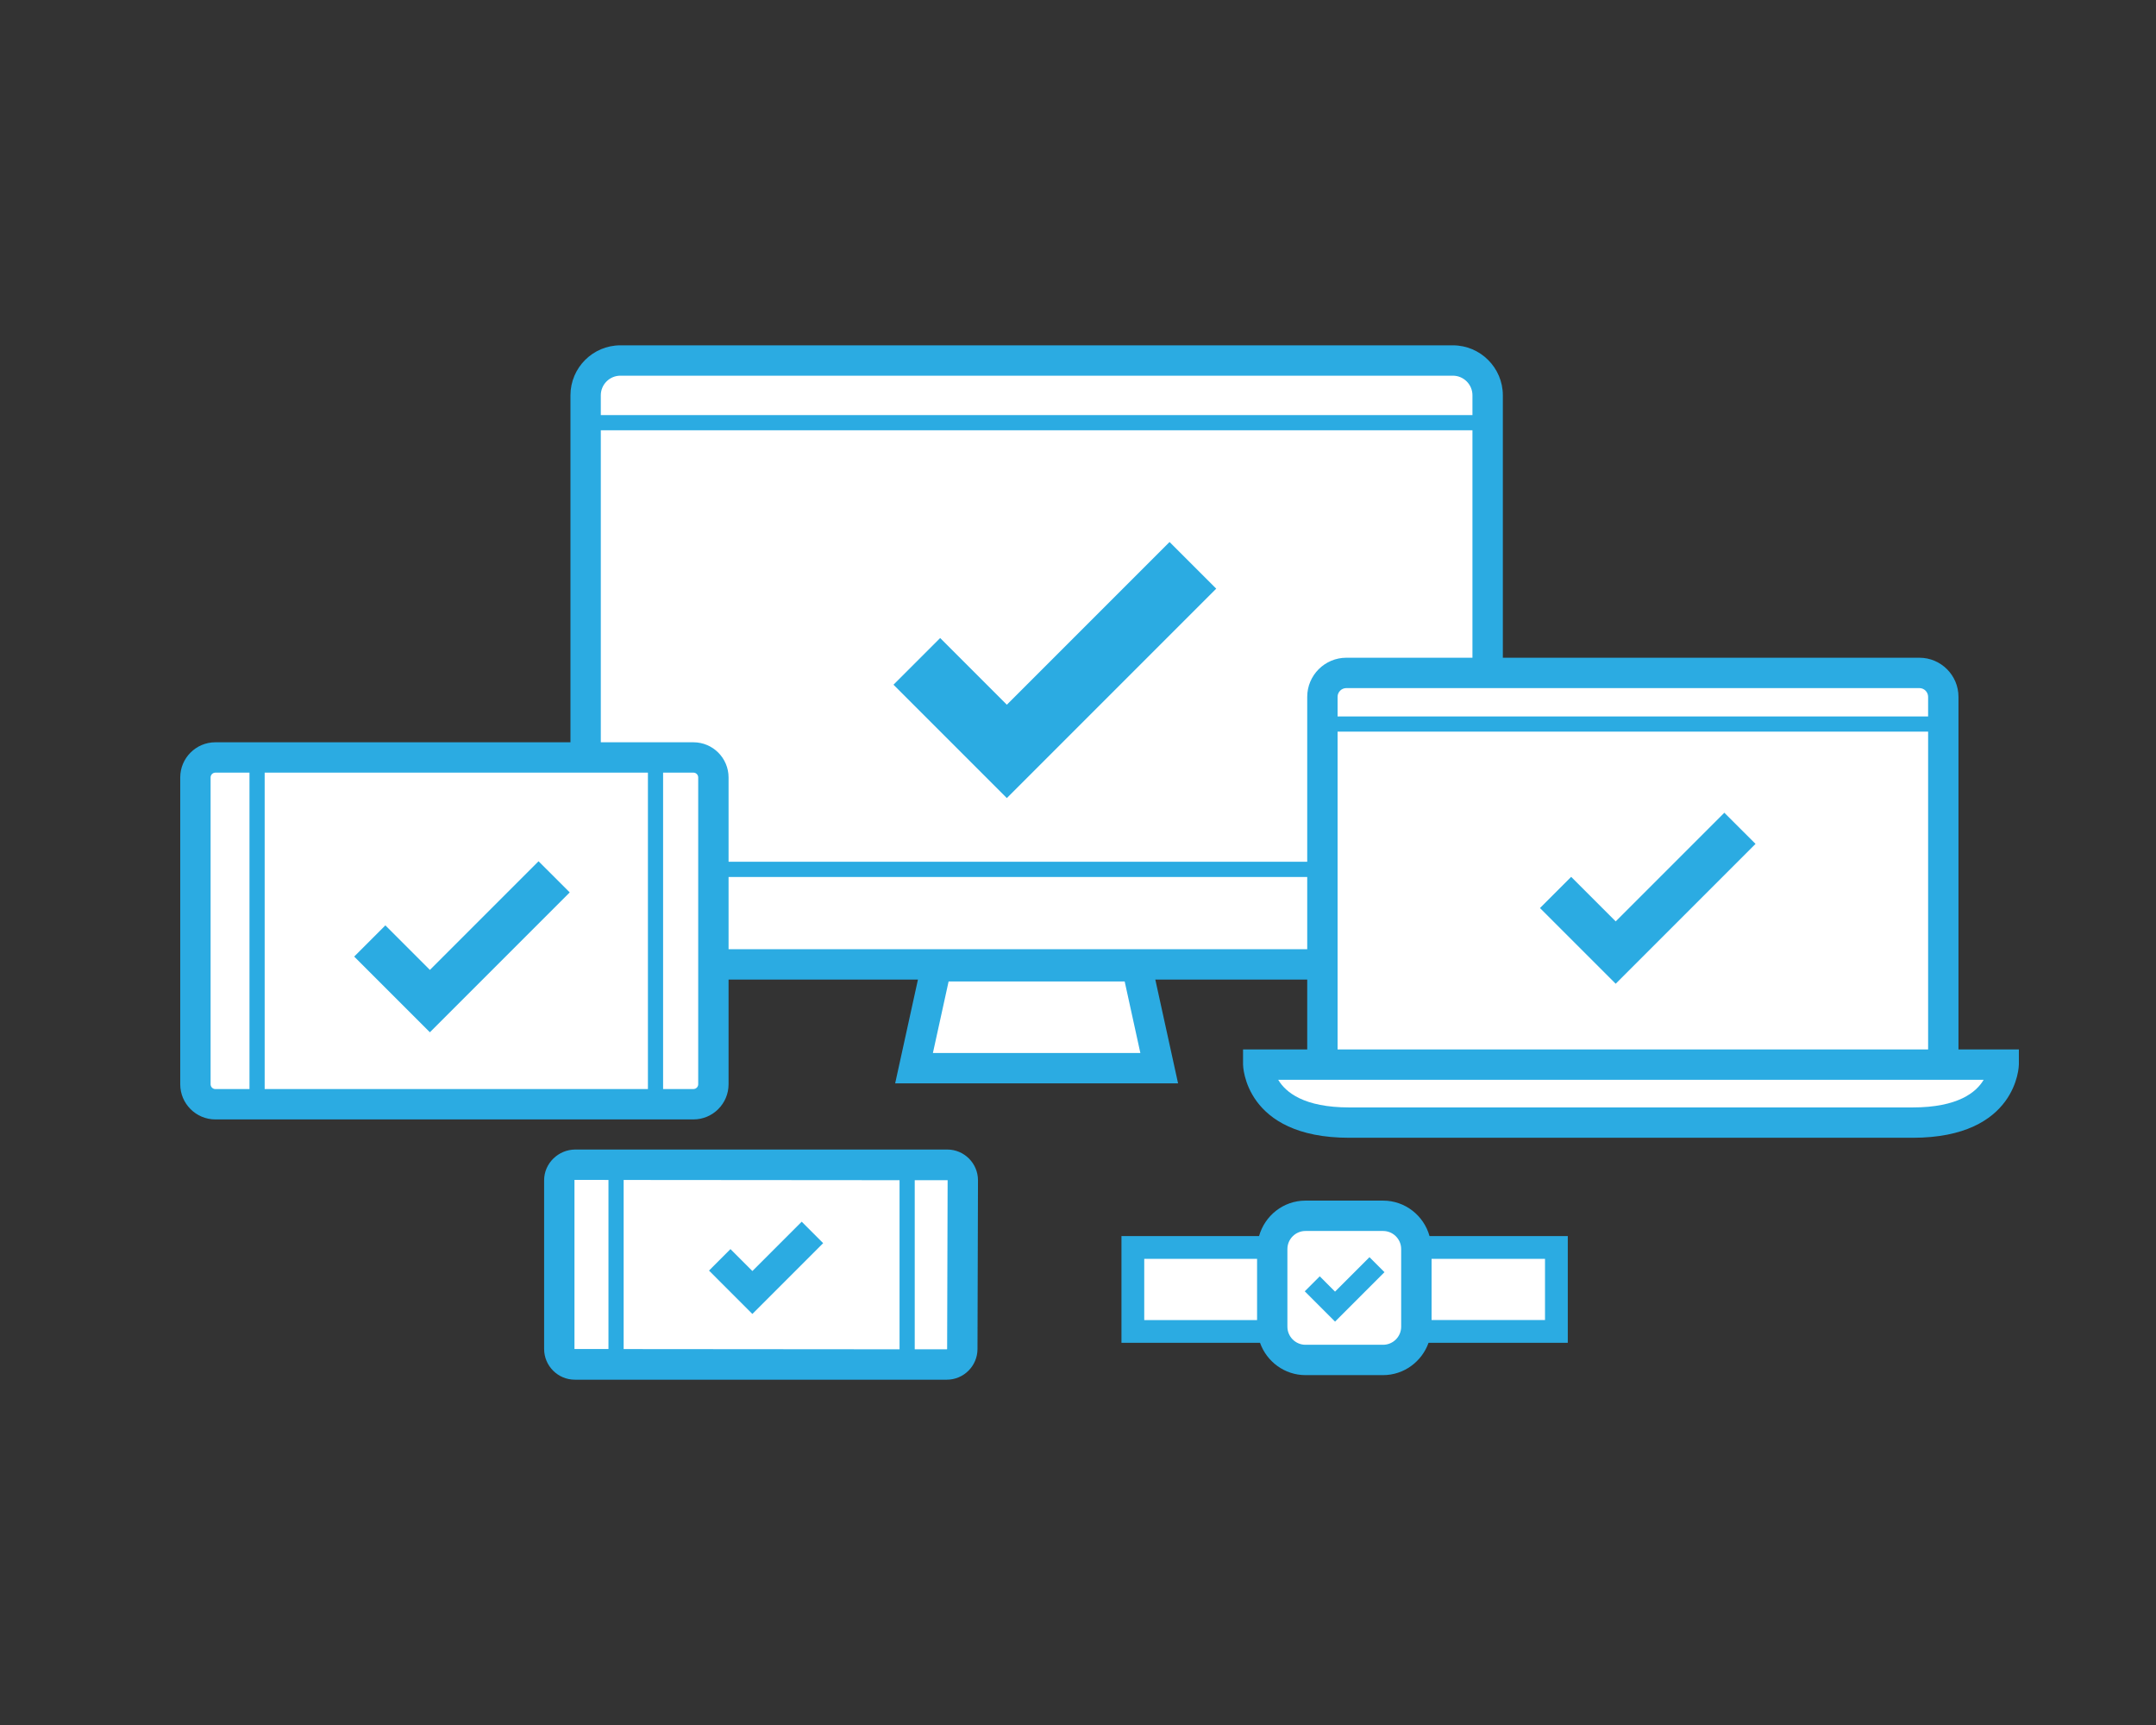 <?xml version="1.0" encoding="utf-8"?>
<!-- Generator: Adobe Illustrator 16.0.0, SVG Export Plug-In . SVG Version: 6.00 Build 0)  -->
<!DOCTYPE svg PUBLIC "-//W3C//DTD SVG 1.1//EN" "http://www.w3.org/Graphics/SVG/1.1/DTD/svg11.dtd">
<svg version="1.1" id="Layer_1" xmlns="http://www.w3.org/2000/svg" xmlns:xlink="http://www.w3.org/1999/xlink" x="0px" y="0px"
	 width="200px" height="160px" viewBox="0 0 200 160" enable-background="new 0 0 200 160" xml:space="preserve">
<rect x="0" y="0" width="200" height="160" fill="#333333" stroke="none"/>
<path fill="#FFFFFF" d="M89.268,125.119c0,0.795-0.643,1.441-1.439,1.441H53.324c-0.796,0-1.442-0.646-1.442-1.441l0.045-15.645
	c0-0.797,0.645-1.443,1.443-1.443h34.502c0.797,0,1.442,0.646,1.442,1.443L89.268,125.119z"/>
<path fill="#2BABE2" d="M87.872,106.623H53.37c-1.572,0-2.895,1.279-2.895,2.848v15.648c0,1.57,1.277,2.852,2.849,2.852h34.504
	c1.57,0,2.848-1.277,2.848-2.848l0.046-15.646C90.722,107.902,89.444,106.623,87.872,106.623z M83.446,109.467v15.686l-25.594-0.021
	v-15.686L83.446,109.467z M53.29,125.123v-15.684l3.154,0.004v15.684L53.29,125.123z M87.86,125.119
	c0,0.021-0.014,0.033-0.032,0.033l-2.974-0.002v-15.684l3.052,0.002L87.86,125.119z"/>
<g>
	<path fill="#FFFFFF" d="M134.771,33.438H57.551c-1.78,0-3.227,1.445-3.227,3.227v49.56c0,1.781,1.446,3.227,3.227,3.227h77.221
		c1.785,0,3.229-1.444,3.229-3.227v-49.56C138,34.883,136.557,33.438,134.771,33.438z"/>
	<polygon fill="#FFFFFF" points="86.864,89.627 84.79,99.078 107.535,99.078 105.46,89.627 	"/>
</g>
<path fill="#2BABE2" d="M134.771,32.03H57.551c-2.555,0-4.633,2.08-4.633,4.635v49.56c0,2.557,2.078,4.635,4.633,4.635h27.601
	l-2.113,9.627h26.245l-2.112-9.627h27.6c2.559,0,4.639-2.078,4.639-4.635v-49.56C139.408,34.11,137.328,32.03,134.771,32.03z
	 M86.54,97.67l1.457-6.637h16.333l1.455,6.637H86.54z M57.552,34.846h77.22c1.004,0,1.819,0.816,1.819,1.819v1.834H55.733v-1.834
	C55.733,35.662,56.55,34.846,57.552,34.846z M136.591,39.907v40.024H55.733V39.907H136.591z M134.771,88.043H57.551
	c-1.002,0-1.818-0.816-1.818-1.818v-4.883h80.858v4.883C136.591,87.226,135.775,88.043,134.771,88.043z"/>
<path fill="#FFFFFF" d="M180.27,98.746V64.635c0-1.226-0.992-2.221-2.222-2.221h-53.153c-1.229,0-2.224,0.995-2.224,2.221v34.111
	h-5.953c0,0,0,5.379,8.451,5.379h52.25c8.453,0,8.453-5.379,8.453-5.379H180.27z"/>
<g>
	<path fill="#FFFFFF" d="M128.302,112.77h-7.198c-1.705,0-3.086,1.383-3.086,3.086v7.199c0,1.703,1.381,3.084,3.086,3.086h7.198
		c1.703-0.002,3.085-1.383,3.085-3.086v-7.199C131.387,114.152,130.005,112.771,128.302,112.77z"/>
	<rect x="105.089" y="115.711" fill="#FFFFFF" width="12.636" height="7.785"/>
	<rect x="131.398" y="115.711" fill="#FFFFFF" width="12.637" height="7.783"/>
</g>
<path fill="#FFFFFF" d="M66.177,100.568c0,1.025-0.83,1.855-1.854,1.855H19.979c-1.023,0-1.852-0.83-1.852-1.855V72.111
	c0-1.023,0.828-1.854,1.852-1.854h44.344c1.023,0,1.854,0.83,1.854,1.854V100.568z"/>
<path fill="#2BABE2" d="M64.323,68.849H19.979c-1.798,0-3.26,1.463-3.26,3.262v28.458c0,1.799,1.462,3.262,3.26,3.262h44.344
	c1.799,0,3.262-1.463,3.262-3.262V72.111C67.585,70.312,66.122,68.849,64.323,68.849z M60.104,71.664v29.35H24.552v-29.35H60.104z
	 M19.536,100.568V72.111c0-0.246,0.199-0.446,0.443-0.446h3.164v29.351h-3.164C19.735,101.014,19.536,100.814,19.536,100.568z
	 M64.769,100.568c0,0.246-0.199,0.445-0.445,0.445h-2.812V71.663h2.812c0.246,0,0.445,0.2,0.445,0.446V100.568z"/>
<path fill="#2BABE2" d="M181.677,97.34V64.635c0-2-1.627-3.628-3.629-3.628h-53.153c-2.002,0-3.631,1.628-3.631,3.628V97.34h-5.953
	v1.406c0,0.068,0.112,6.787,9.858,6.787h52.25c9.748,0,9.86-6.719,9.86-6.787V97.34H181.677L181.677,97.34z M124.08,67.86h54.781
	v29.48H124.08V67.86z M124.895,63.823h53.153c0.449,0,0.812,0.364,0.812,0.812v1.817H124.08v-1.817
	C124.08,64.187,124.445,63.823,124.895,63.823z M177.419,102.719h-52.25c-4.226,0-5.916-1.416-6.594-2.562h65.437
	C183.333,101.307,181.641,102.719,177.419,102.719z"/>
<g>
	<path fill="#2BABE2" d="M145.436,114.652h-12.826c-0.527-1.891-2.25-3.289-4.308-3.291h-7.198c-2.061,0-3.776,1.4-4.309,3.291
		h-12.763v9.898h12.854c0.616,1.736,2.266,2.996,4.217,2.998h7.196c1.949-0.002,3.599-1.262,4.22-2.998h12.916V114.652
		L145.436,114.652z M106.145,116.764h10.467v5.676h-10.467V116.764z M129.979,123.055c0,0.924-0.752,1.678-1.679,1.678h-7.194
		c-0.929,0-1.681-0.754-1.681-1.678v-7.199c0-0.926,0.752-1.678,1.679-1.678h7.196c0.927,0,1.679,0.754,1.679,1.678V123.055z
		 M143.322,122.439h-10.523v-5.676h10.523V122.439z"/>
</g>
<polygon fill="#2BABE2" points="93.399,74.024 82.884,63.509 87.214,59.18 93.399,65.365 108.492,50.272 112.823,54.6 "/>
<polygon fill="#2BABE2" points="149.879,91.246 142.856,84.225 145.748,81.332 149.879,85.463 159.958,75.384 162.851,78.274 "/>
<polygon fill="#2BABE2" points="39.879,95.746 32.856,88.725 35.748,85.832 39.879,89.963 49.958,79.884 52.851,82.775 "/>
<polygon fill="#2BABE2" points="123.845,122.583 121.036,119.773 122.426,118.383 123.845,119.803 127.039,116.608 128.429,117.998 
	"/>
<polygon fill="#2BABE2" points="69.794,121.875 65.771,117.851 67.761,115.858 69.794,117.893 74.369,113.317 76.359,115.308 "/>
</svg>
